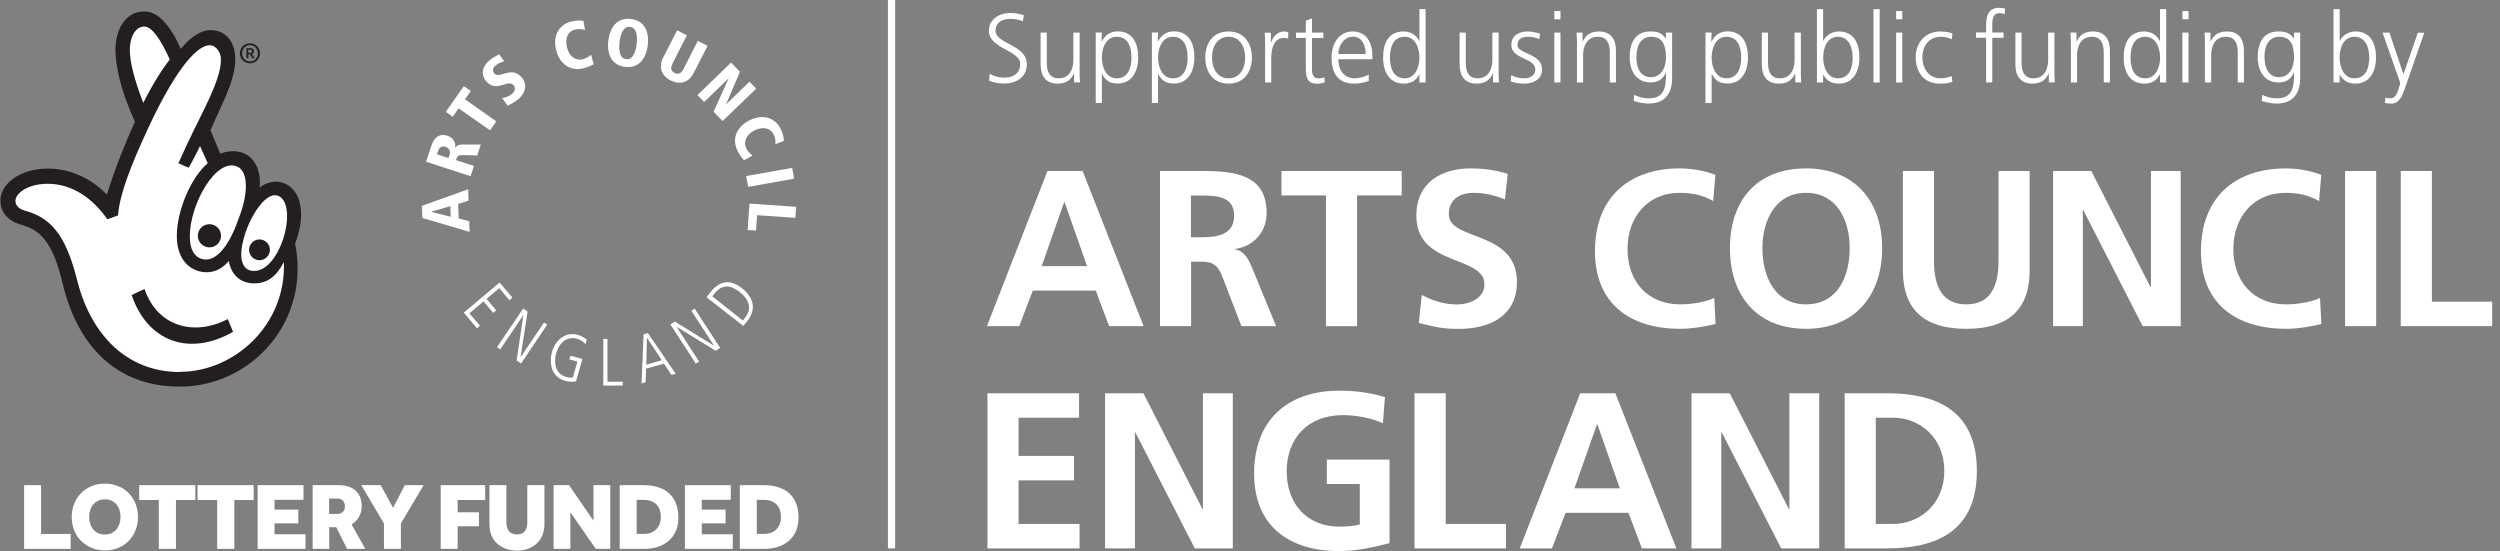 <?xml version="1.0" encoding="UTF-8"?> <svg xmlns="http://www.w3.org/2000/svg" width="304" height="67" viewBox="0 0 304 67" fill="none"><rect x="0" y="0" width="304" height="67" fill="#808080" stroke="none"/><g clip-path="url(#clip0_7001_5327)"><path d="M56.974 24.373L56.927 23.016L51.304 25.028L51.362 26.503L57.103 28.199L57.056 26.912L55.779 26.561L55.709 24.794L56.962 24.396L56.974 24.373ZM54.76 25.063L54.807 26.362L52.417 25.754L54.76 25.063Z" fill="white"></path><path d="M57.22 21.448L57.63 20.172L55.44 19.47C55.592 19.002 55.639 18.838 56.447 18.861L58.029 18.908L58.462 17.574H56.517C55.803 17.551 55.545 17.633 55.369 18.007H55.358C55.486 16.896 54.608 16.58 54.385 16.498C53.389 16.17 52.757 16.802 52.464 17.691L51.808 19.669L57.22 21.424V21.448ZM53.132 18.768L53.261 18.382C53.483 17.703 53.963 17.785 54.186 17.855C54.573 17.984 54.819 18.347 54.666 18.826L54.526 19.213L53.132 18.768Z" fill="white"></path><path d="M59.587 15.843L60.348 14.755L56.541 12.076L57.243 11.069L56.4 10.484L54.209 13.597L55.053 14.194L55.767 13.176L59.587 15.843Z" fill="white"></path><path d="M60.688 6.611C60.242 6.845 59.938 6.986 59.54 7.325C58.087 8.542 58.954 9.7 59.071 9.829C60.371 11.385 61.742 9.537 62.457 10.367C62.749 10.718 62.574 11.151 62.258 11.42C61.871 11.748 61.484 11.818 61.074 11.947L61.73 12.848C61.965 12.743 62.527 12.485 63.054 12.041C63.921 11.315 64.155 10.262 63.464 9.443C62.164 7.898 60.758 9.7 60.09 8.916C59.821 8.589 59.938 8.238 60.278 7.957C60.547 7.723 60.98 7.536 61.32 7.454L60.688 6.6V6.611Z" fill="white"></path><path d="M70.974 2.551C70.739 2.504 70.282 2.423 69.451 2.621C68.326 2.879 67.143 4.002 67.611 6.026C68.021 7.782 69.345 8.671 70.856 8.32C71.559 8.156 71.993 7.922 72.192 7.805L71.876 6.658C71.758 6.74 71.442 7.068 70.81 7.22C69.978 7.407 69.193 6.822 68.935 5.746C68.677 4.634 69.064 3.792 69.931 3.593C70.528 3.452 70.915 3.593 71.138 3.651L70.95 2.563L70.974 2.551Z" fill="white"></path><path d="M73.973 4.927C73.773 6.588 74.383 7.934 76.011 8.133C77.639 8.332 78.565 7.173 78.764 5.512C78.975 3.85 78.354 2.505 76.726 2.306C75.109 2.095 74.184 3.265 73.973 4.927ZM75.332 5.102C75.472 4.026 75.847 3.172 76.609 3.265C77.382 3.359 77.546 4.272 77.417 5.36C77.288 6.448 76.901 7.29 76.14 7.197C75.367 7.103 75.215 6.19 75.343 5.114" fill="white"></path><path d="M80.674 6.915C80.041 8.167 80.416 9.197 81.552 9.782C82.7 10.355 83.755 10.063 84.387 8.811L86.039 5.581L84.856 4.973L83.11 8.389C82.853 8.904 82.513 9.115 82.033 8.869C81.552 8.623 81.517 8.214 81.787 7.711L83.52 4.294L82.337 3.686L80.685 6.915H80.674Z" fill="white"></path><path d="M84.809 11.56L85.618 12.403L88.582 9.548L88.593 9.56L86.766 13.585L87.867 14.72L91.956 10.776L91.135 9.934L88.312 12.672L88.3 12.66L89.976 8.74L88.898 7.605L84.809 11.56Z" fill="white"></path><path d="M95.318 17.107C95.306 16.862 95.282 16.394 94.908 15.633C94.404 14.592 93.045 13.702 91.171 14.615C89.554 15.399 88.98 16.885 89.659 18.289C89.976 18.944 90.304 19.307 90.468 19.483L91.51 18.921C91.405 18.827 91.018 18.593 90.737 18.008C90.362 17.248 90.76 16.347 91.745 15.855C92.775 15.352 93.677 15.551 94.076 16.358C94.345 16.908 94.298 17.306 94.287 17.54L95.318 17.119V17.107Z" fill="white"></path><path d="M96.331 20.414L90.737 21.407L90.971 22.721L96.565 21.727L96.331 20.414Z" fill="white"></path><path d="M91.135 24.76L90.913 27.966L91.932 28.036L92.061 26.164L96.712 26.491L96.805 25.146L91.135 24.76Z" fill="white"></path><path d="M56.4 38.017L58.005 39.924L58.368 39.608L57.08 38.099L58.802 36.648L59.973 38.052L60.336 37.736L59.165 36.344L60.711 35.033L61.941 36.508L62.305 36.192L60.746 34.355L56.4 38.017Z" fill="white"></path><path d="M60.43 42.229L60.828 42.487L63.628 38.333H63.64L62.82 43.832L63.359 44.207L66.534 39.479L66.147 39.222L63.312 43.423L63.3 43.411L64.156 37.888L63.617 37.514L60.43 42.229Z" fill="white"></path><path d="M69.24 43.691L70.212 43.972L69.662 45.891C69.38 45.95 69.146 45.915 68.865 45.844C67.424 45.447 67.354 43.961 67.635 42.966C68.127 41.246 69.345 40.942 70.13 41.176C70.552 41.293 71.02 41.609 71.184 41.843L71.36 41.316C71.22 41.176 70.728 40.848 70.282 40.719C68.748 40.286 67.529 41.375 67.131 42.767C66.838 43.808 66.791 45.739 68.701 46.301C69.158 46.429 69.591 46.476 70.048 46.359L70.821 43.656L69.357 43.247L69.228 43.691H69.24Z" fill="white"></path><path d="M73.364 46.886H75.719V46.418H73.868V41.211H73.364V46.886Z" fill="white"></path><path d="M78.026 46.628L78.506 46.488L78.565 44.826L80.744 44.218L81.646 45.587L82.161 45.447L78.776 40.497L78.26 40.649L78.014 46.64L78.026 46.628ZM78.67 41.094H78.682L80.474 43.797L78.588 44.358L78.67 41.094Z" fill="white"></path><path d="M84.61 44.218L85.008 43.961L82.279 39.749H82.29L87.023 42.65L87.574 42.311L84.469 37.525L84.071 37.794L86.824 42.03H86.801L82.068 39.105L81.517 39.444L84.61 44.218Z" fill="white"></path><path d="M90.386 39.643L90.925 38.964C92.049 37.513 91.546 36.086 90.245 35.068C88.804 33.933 87.527 34.073 86.368 35.571L85.911 36.144L90.397 39.643H90.386ZM86.602 36.039L86.871 35.711C88.043 34.202 89.296 34.986 89.999 35.559C91.124 36.437 91.428 37.56 90.655 38.555L90.339 38.976L86.614 36.039H86.602Z" fill="white"></path><path d="M129.456 24.584H129.397L126.667 32.365H132.185L129.456 24.584ZM127.37 20.793H131.646L139.062 39.655H134.868L133.24 35.337H125.59L123.938 39.655H120.013L127.37 20.793Z" fill="white"></path><path d="M144.814 28.854H146.068C147.93 28.854 150.074 28.585 150.074 26.233C150.074 23.881 147.965 23.776 146.068 23.776H144.814V28.854ZM141.03 20.792H145.119C149.172 20.792 154.022 20.664 154.022 25.906C154.022 28.117 152.534 29.954 150.133 30.282V30.329C151.164 30.41 151.761 31.44 152.136 32.271L155.17 39.654H150.953L148.68 33.757C148.129 32.353 147.649 31.815 146.056 31.815H144.837V39.654H141.053V20.792H141.03Z" fill="white"></path><path d="M161.239 23.765H155.827V20.793H170.447V23.765H165.023V39.667H161.239V23.765Z" fill="white"></path><path d="M182.994 24.256C181.799 23.741 180.475 23.449 179.151 23.449C177.828 23.449 176.176 24.022 176.176 26.07C176.176 29.334 184.458 27.965 184.458 34.284C184.458 38.414 181.178 39.994 177.371 39.994C175.321 39.994 174.395 39.725 172.532 39.268L172.884 35.863C174.184 36.566 175.672 37.022 177.16 37.022C178.648 37.022 180.51 36.296 180.51 34.588C180.51 30.996 172.228 32.482 172.228 26.233C172.228 22.021 175.496 20.477 178.835 20.477C180.452 20.477 181.975 20.699 183.345 21.155L182.994 24.268V24.256Z" fill="white"></path><path d="M208.614 39.397C207.232 39.725 205.744 39.982 204.315 39.982C198.2 39.982 193.947 36.928 193.947 30.551C193.947 24.174 197.895 20.477 204.315 20.477C205.557 20.477 207.209 20.722 208.591 21.261L208.321 24.443C206.892 23.636 205.592 23.449 204.233 23.449C200.332 23.449 197.907 26.421 197.907 30.282C197.907 34.143 200.285 37.01 204.315 37.01C205.803 37.01 207.56 36.682 208.45 36.226L208.614 39.385V39.397Z" fill="white"></path><path d="M219.615 37.01C223.481 37.01 224.922 33.582 224.922 30.177C224.922 26.772 223.376 23.449 219.615 23.449C215.855 23.449 214.308 26.854 214.308 30.177C214.308 33.5 215.738 37.01 219.615 37.01ZM219.615 20.477C225.543 20.477 228.87 24.478 228.87 30.177C228.87 35.875 225.59 39.982 219.615 39.982C213.641 39.982 210.36 35.957 210.36 30.177C210.36 24.396 213.605 20.477 219.615 20.477Z" fill="white"></path><path d="M231.389 20.793H235.173V31.687C235.173 34.904 236.204 37.011 239.098 37.011C241.991 37.011 243.022 34.904 243.022 31.687V20.793H246.806V32.845C246.806 37.9 243.936 39.983 239.098 39.983C234.259 39.983 231.389 37.9 231.389 32.845V20.793Z" fill="white"></path><path d="M249.653 20.793H254.304L261.497 34.904H261.555V20.793H265.175V39.655H260.548L253.331 25.555H253.273V39.655H249.653V20.793Z" fill="white"></path><path d="M282.303 39.397C280.921 39.725 279.433 39.982 278.004 39.982C271.888 39.982 267.636 36.928 267.636 30.551C267.636 24.174 271.584 20.477 278.004 20.477C279.245 20.477 280.897 20.722 282.268 21.261L281.998 24.443C280.558 23.636 279.269 23.449 277.91 23.449C274.02 23.449 271.572 26.421 271.572 30.282C271.572 34.143 273.95 37.01 277.98 37.01C279.468 37.01 281.225 36.682 282.116 36.226L282.28 39.385L282.303 39.397Z" fill="white"></path><path d="M288.945 20.793H285.161V39.655H288.945V20.793Z" fill="white"></path><path d="M291.933 20.793H295.717V36.683H303.05V39.655H291.933V20.793Z" fill="white"></path><path d="M120.072 47.822H131.213V50.794H123.856V55.44H130.592V58.412H123.856V63.712H131.272V66.684H120.072V47.822Z" fill="white"></path><path d="M134.376 47.822H139.039L146.232 61.922H146.279V47.822H149.91V66.684H145.283L138.055 52.573H138.008V66.684H134.376V47.822Z" fill="white"></path><path d="M168.174 51.472C166.709 50.794 164.823 50.478 163.3 50.478C158.895 50.478 156.459 53.45 156.459 57.311C156.459 61.173 158.837 64.039 162.867 64.039C163.898 64.039 164.706 63.934 165.351 63.77V58.856H161.344V55.884H168.97V66.04C166.967 66.579 164.882 67.011 162.855 67.011C156.74 67.011 152.499 63.958 152.499 57.58C152.499 51.203 156.447 47.506 162.855 47.506C165.046 47.506 166.78 47.798 168.408 48.29L168.162 51.472H168.174Z" fill="white"></path><path d="M172.005 47.822H175.8V63.712H183.122V66.684H172.005V47.822Z" fill="white"></path><path d="M194.24 51.602H194.194L191.452 59.383H196.97L194.24 51.602ZM192.155 47.822H196.431L203.847 66.684H199.653L198.024 62.355H190.375L188.723 66.684H184.798L192.155 47.822Z" fill="white"></path><path d="M205.686 47.822H210.336L217.541 61.922H217.588V47.822H221.22V66.684H216.592L209.364 52.573H209.306V66.684H205.686V47.822Z" fill="white"></path><path d="M228.097 63.712H230.206C233.369 63.712 236.427 61.36 236.427 57.253C236.427 53.146 233.369 50.794 230.206 50.794H228.097V63.712ZM224.313 47.822H229.48C235.267 47.822 240.386 49.765 240.386 57.253C240.386 64.742 235.267 66.684 229.48 66.684H224.313V47.822Z" fill="white"></path><path d="M290.539 3.967H289.719L291.874 10.098L291.722 10.637C291.488 11.421 291.277 11.959 290.621 11.959C290.351 11.959 290.199 11.912 290.07 11.865L290 12.509C290.246 12.567 290.539 12.602 290.808 12.602C291.652 12.602 292.085 11.772 292.366 10.941L294.791 3.979H294.006L292.261 9.034L290.562 3.979L290.539 3.967ZM288.102 6.998C288.102 8.179 287.739 9.525 286.298 9.525C284.962 9.525 284.494 8.098 284.494 6.998C284.494 5.898 284.927 4.47 286.298 4.47C287.668 4.47 288.102 5.828 288.102 6.998ZM283.756 10.028H284.505V9.069H284.529C284.939 9.841 285.548 10.169 286.427 10.169C288.09 10.169 288.922 8.788 288.922 6.998C288.922 5.207 288.207 3.827 286.427 3.827C285.232 3.827 284.634 4.693 284.529 4.985H284.505V1.112H283.756V10.028ZM279.702 3.967H278.952V4.657H278.929C278.367 3.932 277.839 3.827 277.031 3.827C275.25 3.827 274.536 5.161 274.536 6.998C274.536 8.343 275.157 10.028 277.09 10.028C277.863 10.028 278.531 9.724 278.941 8.846H278.964C278.964 10.555 278.8 11.959 276.867 11.959C276.211 11.959 275.543 11.772 275.086 11.526L275.028 12.275C275.332 12.368 276.059 12.591 276.855 12.591C278.941 12.591 279.702 11.21 279.702 9.525V3.967ZM275.356 6.998C275.356 5.816 275.731 4.47 277.16 4.47C278.589 4.47 278.952 5.535 278.952 6.998C278.952 8.098 278.46 9.385 277.113 9.385C275.836 9.385 275.368 8.179 275.368 6.998M268.128 10.028H268.877V6.682C268.877 5.675 269.299 4.47 270.67 4.47C271.701 4.47 272.111 5.207 272.111 6.342V10.028H272.86V6.155C272.86 4.821 272.286 3.827 270.787 3.827C269.522 3.827 269.077 4.505 268.819 5.044H268.795V3.967H268.069C268.116 4.459 268.116 4.927 268.116 5.395V10.028H268.128ZM266.124 1.346H265.375V2.341H266.124V1.346ZM265.375 10.028H266.124V3.967H265.375V10.028ZM259.072 6.998C259.072 5.816 259.435 4.47 260.864 4.47C262.2 4.47 262.668 5.898 262.668 6.998C262.668 8.098 262.2 9.525 260.864 9.525C259.435 9.525 259.072 8.168 259.072 6.998ZM263.406 1.112H262.657V4.985H262.633C262.528 4.693 261.93 3.827 260.735 3.827C258.955 3.827 258.24 5.161 258.24 6.998C258.24 8.835 259.072 10.169 260.735 10.169C261.602 10.169 262.223 9.841 262.633 9.069H262.657V10.028H263.406V1.112ZM251.82 10.028H252.57V6.682C252.57 5.675 253.003 4.47 254.374 4.47C255.405 4.47 255.815 5.207 255.815 6.342V10.028H256.565V6.155C256.565 4.821 255.991 3.827 254.491 3.827C253.226 3.827 252.781 4.505 252.523 5.044H252.5V3.967H251.773C251.82 4.459 251.82 4.927 251.82 5.395V10.028ZM249.805 3.967H249.055V7.314C249.055 8.32 248.634 9.525 247.263 9.525C246.232 9.525 245.822 8.788 245.822 7.653V3.967H245.072V7.84C245.072 9.174 245.646 10.169 247.146 10.169C248.411 10.169 248.856 9.49 249.114 8.94H249.137V10.017H249.864C249.817 9.525 249.817 9.057 249.817 8.589V3.955L249.805 3.967ZM241.511 10.028H242.261V4.599H243.631V3.955H242.261V3.429C242.261 2.703 242.155 1.592 243.174 1.592C243.385 1.592 243.608 1.639 243.772 1.721L243.819 1.065C243.678 0.983 243.35 0.948 243.116 0.948C241.558 0.948 241.511 2.235 241.511 3.499V3.944H240.281V4.587H241.511V10.005V10.028ZM237.411 4.061C237.2 3.991 236.672 3.827 235.946 3.827C234.154 3.827 232.947 5.137 232.947 6.998C232.947 8.683 233.896 10.169 235.852 10.169C236.426 10.169 236.895 10.133 237.411 9.958L237.34 9.256C236.883 9.42 236.45 9.525 235.97 9.525C234.599 9.525 233.767 8.378 233.767 6.998C233.767 5.523 234.587 4.47 236.052 4.47C236.462 4.47 236.942 4.599 237.352 4.774L237.411 4.061ZM231.319 1.346H230.569V2.341H231.319V1.346ZM230.569 10.028H231.319V3.967H230.569V10.028ZM227.816 10.028H228.566V1.112H227.816V10.028ZM225.285 6.998C225.285 8.179 224.922 9.525 223.493 9.525C222.157 9.525 221.701 8.098 221.701 6.998C221.701 5.898 222.134 4.47 223.493 4.47C224.852 4.47 225.285 5.828 225.285 6.998ZM220.939 10.028H221.689V9.069H221.712C222.122 9.841 222.731 10.169 223.61 10.169C225.274 10.169 226.105 8.788 226.105 6.998C226.105 5.207 225.391 3.827 223.61 3.827C222.415 3.827 221.829 4.693 221.712 4.985H221.689V1.112H220.939V10.028ZM218.971 3.967H218.221V7.314C218.221 8.32 217.799 9.525 216.429 9.525C215.398 9.525 214.988 8.788 214.988 7.653V3.967H214.238V7.84C214.238 9.174 214.812 10.169 216.312 10.169C217.577 10.169 218.022 9.49 218.28 8.94H218.303V10.017H219.029C218.983 9.525 218.983 9.057 218.983 8.589V3.955L218.971 3.967ZM211.731 6.998C211.731 8.179 211.356 9.525 209.939 9.525C208.603 9.525 208.134 8.098 208.134 6.998C208.134 5.898 208.603 4.47 209.939 4.47C211.368 4.47 211.731 5.828 211.731 6.998ZM207.385 12.521H208.134V8.987H208.158C208.533 9.771 209.095 10.157 210.056 10.157C211.719 10.157 212.551 8.776 212.551 6.986C212.551 5.196 211.836 3.815 210.056 3.815C208.767 3.815 208.31 4.728 208.111 5.055H208.088L208.134 3.955H207.385V12.509V12.521ZM203.331 3.967H202.581V4.657H202.558C201.996 3.932 201.48 3.827 200.66 3.827C198.879 3.827 198.165 5.161 198.165 6.998C198.165 8.343 198.786 10.028 200.719 10.028C201.492 10.028 202.16 9.724 202.57 8.846H202.593C202.593 10.555 202.429 11.959 200.496 11.959C199.84 11.959 199.172 11.772 198.715 11.526L198.657 12.275C198.961 12.368 199.688 12.591 200.484 12.591C202.57 12.591 203.331 11.21 203.331 9.525V3.967ZM198.985 6.998C198.985 5.816 199.36 4.47 200.777 4.47C202.195 4.47 202.581 5.535 202.581 6.998C202.581 8.098 202.089 9.385 200.73 9.385C199.454 9.385 198.985 8.179 198.985 6.998ZM191.757 10.028H192.506V6.682C192.506 5.675 192.94 4.47 194.311 4.47C195.342 4.47 195.752 5.207 195.752 6.342V10.028H196.501V6.155C196.501 4.821 195.927 3.827 194.428 3.827C193.162 3.827 192.717 4.505 192.46 5.044H192.436V3.967H191.71C191.757 4.459 191.757 4.927 191.757 5.395V10.028ZM189.753 1.346H189.004V2.341H189.753V1.346ZM189.004 10.028H189.753V3.967H189.004V10.028ZM183.697 9.888C184.236 10.098 184.81 10.169 185.395 10.169C186.309 10.169 187.516 9.724 187.516 8.449C187.516 6.459 184.528 6.6 184.528 5.477C184.528 4.704 185.067 4.47 185.841 4.47C186.262 4.47 186.789 4.576 187.188 4.751L187.258 4.096C186.719 3.897 186.087 3.827 185.759 3.827C184.763 3.827 183.779 4.271 183.779 5.477C183.779 7.232 186.696 7.009 186.696 8.449C186.696 9.139 186.063 9.525 185.349 9.525C184.763 9.525 184.212 9.373 183.767 9.139L183.697 9.876V9.888ZM182.221 3.967H181.471V7.314C181.471 8.32 181.037 9.525 179.678 9.525C178.647 9.525 178.237 8.788 178.237 7.653V3.967H177.488V7.84C177.488 9.174 178.062 10.169 179.561 10.169C180.826 10.169 181.272 9.49 181.529 8.94H181.553V10.017H182.279C182.232 9.525 182.232 9.057 182.232 8.589V3.955L182.221 3.967ZM169.018 6.998C169.018 5.816 169.381 4.47 170.81 4.47C172.146 4.47 172.602 5.898 172.602 6.998C172.602 8.098 172.134 9.525 170.81 9.525C169.381 9.525 169.018 8.168 169.018 6.998ZM173.352 1.112H172.602V4.985H172.579C172.474 4.693 171.876 3.827 170.681 3.827C168.9 3.827 168.186 5.161 168.186 6.998C168.186 8.835 169.018 10.169 170.681 10.169C171.548 10.169 172.169 9.841 172.579 9.069H172.602V10.028H173.352V1.112ZM162.738 6.565C162.738 5.57 163.418 4.459 164.519 4.459C165.62 4.459 166.065 5.5 166.065 6.565H162.738ZM166.44 9.069C166.089 9.291 165.281 9.525 164.742 9.525C163.43 9.525 162.738 8.495 162.738 7.208H166.885V6.834C166.885 5.207 166.183 3.827 164.472 3.827C162.937 3.827 161.918 5.149 161.918 6.998C161.918 8.846 162.668 10.169 164.683 10.169C165.245 10.169 165.925 10.052 166.44 9.841V9.08V9.069ZM160.922 3.967H159.54V2.247L158.79 2.504V3.967H157.595V4.611H158.79V8.156C158.79 9.256 158.837 10.18 160.173 10.18C160.548 10.18 160.911 10.087 161.086 10.017L161.04 9.396C160.829 9.478 160.63 9.537 160.348 9.537C159.739 9.537 159.54 9.08 159.54 8.542V4.622H160.922V3.979V3.967ZM153.835 10.028H154.585V7.033C154.585 5.945 154.901 4.611 156.096 4.611C156.283 4.611 156.482 4.634 156.646 4.681V3.897C156.518 3.862 156.307 3.827 156.119 3.827C155.346 3.827 154.831 4.459 154.561 5.137H154.538V3.979H153.788C153.835 4.412 153.835 4.669 153.835 5.336V10.04V10.028ZM147.38 6.998C147.38 5.594 148.083 4.47 149.395 4.47C150.707 4.47 151.41 5.605 151.41 6.998C151.41 8.39 150.707 9.525 149.395 9.525C148.083 9.525 147.38 8.402 147.38 6.998ZM146.56 6.998C146.56 8.648 147.427 10.169 149.395 10.169C151.363 10.169 152.23 8.648 152.23 6.998C152.23 5.348 151.363 3.827 149.395 3.827C147.427 3.827 146.56 5.348 146.56 6.998ZM144.416 6.998C144.416 8.179 144.041 9.525 142.623 9.525C141.288 9.525 140.819 8.098 140.819 6.998C140.819 5.898 141.288 4.47 142.623 4.47C144.053 4.47 144.416 5.828 144.416 6.998ZM140.07 12.521H140.819V8.987H140.843C141.206 9.771 141.78 10.157 142.741 10.157C144.404 10.157 145.236 8.776 145.236 6.986C145.236 5.196 144.521 3.815 142.741 3.815C141.452 3.815 140.995 4.728 140.796 5.055H140.772L140.819 3.955H140.07V12.509V12.521ZM137.586 6.998C137.586 8.179 137.211 9.525 135.794 9.525C134.458 9.525 133.989 8.098 133.989 6.998C133.989 5.898 134.458 4.47 135.794 4.47C137.223 4.47 137.586 5.828 137.586 6.998ZM133.24 12.521H133.989V8.987H134.013C134.388 9.771 134.95 10.157 135.911 10.157C137.574 10.157 138.406 8.776 138.406 6.986C138.406 5.196 137.691 3.815 135.911 3.815C134.622 3.815 134.165 4.728 133.966 5.055H133.943L133.989 3.955H133.24V12.509V12.521ZM131.271 3.967H130.522V7.314C130.522 8.32 130.1 9.525 128.729 9.525C127.698 9.525 127.288 8.788 127.288 7.653V3.967H126.539V7.84C126.539 9.174 127.113 10.169 128.612 10.169C129.877 10.169 130.323 9.49 130.58 8.94H130.604V10.017H131.33C131.283 9.525 131.283 9.057 131.283 8.589V3.955L131.271 3.967ZM120.259 9.806C120.693 9.993 121.325 10.157 122.134 10.157C123.422 10.157 124.863 9.49 124.863 7.817C124.863 5.395 121.056 5.383 121.056 3.721C121.056 2.657 121.993 2.294 122.86 2.294C123.422 2.294 124.008 2.399 124.371 2.598L124.5 1.849C123.926 1.639 123.27 1.58 122.872 1.58C121.407 1.58 120.248 2.411 120.248 3.745C120.248 5.921 124.055 6.12 124.055 7.747C124.055 8.928 123.211 9.443 122.181 9.443C121.407 9.443 120.833 9.268 120.353 8.952L120.271 9.794L120.259 9.806Z" fill="white"></path><path d="M108.849 0H107.97V66.684H108.849V0Z" fill="white"></path><path d="M2.932 58.996H4.994V64.928H8.591V66.742H2.932V58.996Z" fill="white"></path><path d="M12.749 66.929C12.164 66.929 11.636 66.824 11.144 66.625C10.652 66.414 10.23 66.133 9.867 65.782C9.504 65.431 9.223 64.998 9.024 64.495C8.825 63.992 8.719 63.454 8.719 62.869C8.719 62.284 8.825 61.734 9.024 61.242C9.223 60.739 9.504 60.318 9.867 59.955C10.23 59.593 10.652 59.312 11.144 59.113C11.636 58.914 12.175 58.809 12.749 58.809C13.323 58.809 13.874 58.914 14.366 59.113C14.858 59.312 15.291 59.593 15.643 59.955C15.994 60.318 16.276 60.751 16.475 61.242C16.674 61.746 16.779 62.284 16.779 62.869C16.779 63.454 16.674 64.004 16.475 64.495C16.276 64.998 15.994 65.42 15.643 65.782C15.291 66.145 14.858 66.426 14.366 66.625C13.874 66.835 13.335 66.929 12.749 66.929ZM12.749 64.998C13.054 64.998 13.323 64.94 13.558 64.835C13.792 64.718 13.991 64.566 14.155 64.378C14.319 64.179 14.436 63.957 14.53 63.688C14.612 63.431 14.659 63.15 14.659 62.857C14.659 62.565 14.612 62.284 14.53 62.026C14.448 61.769 14.319 61.535 14.155 61.336C13.991 61.137 13.792 60.985 13.558 60.88C13.323 60.763 13.054 60.716 12.749 60.716C12.445 60.716 12.175 60.774 11.941 60.88C11.707 60.997 11.507 61.149 11.343 61.336C11.179 61.535 11.062 61.757 10.969 62.026C10.886 62.295 10.84 62.565 10.84 62.857C10.84 63.15 10.886 63.431 10.969 63.688C11.05 63.957 11.179 64.179 11.343 64.378C11.507 64.577 11.707 64.729 11.941 64.835C12.175 64.952 12.445 64.998 12.749 64.998Z" fill="white"></path><path d="M19.298 60.798H16.92V58.996H23.75V60.798H21.395V66.742H19.31V60.798H19.298Z" fill="white"></path><path d="M26.398 60.798H24.019V58.996H30.849V60.798H28.494V66.742H26.409V60.798H26.398Z" fill="white"></path><path d="M31.33 58.996H36.906V60.775H33.38V61.968H36.274V63.641H33.38V64.964H37.152V66.742H31.33V58.996Z" fill="white"></path><path d="M38.007 58.996H41.217C41.639 58.996 42.014 59.055 42.353 59.16C42.693 59.265 42.974 59.429 43.22 59.64C43.466 59.85 43.642 60.119 43.783 60.435C43.911 60.751 43.982 61.126 43.982 61.535C43.982 62.05 43.865 62.495 43.642 62.869C43.419 63.244 43.115 63.548 42.752 63.77L44.415 66.742H42.201L40.889 64.109H40.034V66.742H38.019V58.996H38.007ZM41.018 62.495C41.287 62.495 41.51 62.413 41.686 62.249C41.861 62.085 41.943 61.863 41.943 61.582C41.943 61.289 41.861 61.056 41.697 60.88C41.533 60.704 41.311 60.623 41.006 60.623H40.022V62.495H41.018Z" fill="white"></path><path d="M46.688 63.653L43.935 58.996H46.29L47.801 61.758L49.219 58.996H51.515L48.75 63.641V66.742H46.688V63.653Z" fill="white"></path><path d="M53.6 58.996H59.001V60.798H55.651V62.296H58.239V63.992H55.651V66.742H53.589V58.996H53.6Z" fill="white"></path><path d="M59.516 58.996H61.578V63.536C61.578 63.957 61.672 64.308 61.871 64.578C62.07 64.847 62.398 64.987 62.855 64.987C63.312 64.987 63.64 64.847 63.827 64.578C64.026 64.308 64.12 63.957 64.12 63.536V58.996H66.205V63.723C66.205 64.215 66.123 64.671 65.959 65.069C65.795 65.467 65.561 65.806 65.268 66.087C64.975 66.368 64.612 66.578 64.214 66.731C63.804 66.883 63.358 66.953 62.866 66.953C62.374 66.953 61.929 66.883 61.519 66.731C61.109 66.578 60.758 66.368 60.453 66.099C60.16 65.829 59.926 65.49 59.762 65.092C59.598 64.695 59.516 64.238 59.516 63.735V59.008V58.996Z" fill="white"></path><path d="M67.318 58.996H69.193L72.168 63.314V58.996H74.207V66.742H72.45L69.357 62.296V66.742H67.318V58.996Z" fill="white"></path><path d="M75.355 58.996H78.33C78.928 58.996 79.478 59.078 79.982 59.23C80.486 59.382 80.931 59.616 81.306 59.944C81.681 60.26 81.974 60.669 82.173 61.161C82.372 61.652 82.489 62.237 82.489 62.916C82.489 63.595 82.384 64.121 82.173 64.589C81.962 65.069 81.669 65.467 81.294 65.783C80.919 66.099 80.486 66.344 79.971 66.508C79.455 66.672 78.904 66.742 78.319 66.742H75.355V58.996ZM78.248 64.928C78.928 64.928 79.443 64.741 79.806 64.355C80.17 63.969 80.357 63.478 80.357 62.857C80.357 62.553 80.31 62.272 80.228 62.015C80.146 61.769 80.017 61.547 79.842 61.36C79.666 61.172 79.443 61.032 79.186 60.938C78.928 60.833 78.612 60.786 78.248 60.786H77.417V64.917H78.248V64.928Z" fill="white"></path><path d="M83.286 58.996H88.862V60.775H85.336V61.968H88.23V63.641H85.336V64.964H89.108V66.742H83.286V58.996Z" fill="white"></path><path d="M89.964 58.996H92.939C93.537 58.996 94.088 59.078 94.591 59.23C95.095 59.382 95.54 59.616 95.915 59.944C96.29 60.26 96.583 60.669 96.782 61.161C96.981 61.652 97.098 62.237 97.098 62.916C97.098 63.595 96.993 64.121 96.782 64.589C96.571 65.069 96.278 65.467 95.903 65.783C95.529 66.099 95.095 66.344 94.58 66.508C94.064 66.672 93.513 66.742 92.928 66.742H89.964V58.996ZM92.858 64.928C93.537 64.928 94.052 64.741 94.416 64.355C94.779 63.969 94.966 63.478 94.966 62.857C94.966 62.553 94.919 62.272 94.837 62.015C94.755 61.769 94.626 61.547 94.451 61.36C94.275 61.172 94.052 61.032 93.795 60.938C93.537 60.833 93.221 60.786 92.858 60.786H92.026V64.917H92.858V64.928Z" fill="white"></path><path d="M33.403 22.103C32.981 22.103 32.068 22.349 31.576 22.829C31.763 20.699 30.966 19.131 29.514 18.581C28.6 18.277 27.628 18.336 26.784 18.698L25.601 15.843C26.691 13.175 28.612 9.923 28.612 7.243C28.612 5.184 27.569 3.663 25.566 3.663C24.348 3.663 23.012 4.657 21.993 5.944C20.599 2.855 19.134 1.393 17.564 1.393C15.069 1.393 14.038 3.885 14.038 6.003C14.038 7.758 14.518 10.671 16.405 14.802C15.128 17.657 14.155 20.021 12.995 23.66C11.473 22.08 8.989 20.5 5.826 20.5C4.186 20.5 2.792 20.922 1.69 21.659C0.659 22.384 0.05 23.355 0.05 24.385C0.05 25.906 1.081 26.936 2.663 27.357C5.392 28.083 6.611 30.271 7.642 34.577C9.528 42.346 14.39 47.015 21.852 47.015C29.748 47.015 36.191 40.579 36.191 32.693C36.191 31.546 36.074 30.633 35.887 29.604C36.133 28.995 36.309 28.328 36.438 27.79C37.105 24.455 35.828 22.08 33.403 22.08" fill="#231F20"></path><path d="M28.893 20.278C30.159 20.863 30.264 23.507 28.987 26.655C27.956 29.697 26.468 31.546 25.086 31.558C23.996 31.558 23.082 30.785 23.082 28.726C23.082 24.841 26.281 19.073 28.905 20.278" fill="white"></path><path d="M15.784 6.026C15.784 4.751 16.334 3.229 17.553 3.229C18.408 3.229 19.439 4.563 20.646 7.231C19.615 8.565 18.514 10.332 17.424 12.508C16.323 9.653 15.784 7.535 15.784 6.014" fill="white"></path><path d="M21.864 45.236C15.491 45.236 11.109 40.802 9.411 34.191C8.263 29.639 6.798 26.608 3.096 25.637C2.675 25.52 1.878 25.216 1.878 24.42C1.878 23.566 3.272 22.349 5.826 22.349C8.848 22.349 11.355 24.21 13.054 26.667L14.354 26.187C14.542 23.695 15.819 20.301 18.033 15.551C20.821 9.536 23.668 5.441 25.554 5.5C26.152 5.511 26.866 6.225 26.866 7.255C26.866 9.747 24.664 13.468 22.754 17.528C22.555 17.938 21.688 19.857 21.688 19.857L22.942 20.395C23.352 19.705 24.207 18.043 24.324 17.762L25.261 19.845C23.258 21.542 21.501 25.555 21.501 28.703C21.501 31.008 22.532 32.447 24.055 32.938C25.449 33.371 26.784 32.962 27.827 31.745C28.073 33.208 29.045 34.46 30.931 34.46C32.595 34.46 33.684 33.5 34.516 31.862C34.821 39.514 28.495 45.213 21.876 45.213" fill="white"></path><path d="M34.797 27.567C34.376 30.118 32.818 32.95 30.908 32.95C28.998 32.95 29.198 30.54 29.619 29.077C30.287 26.468 32.068 23.741 33.403 23.741C34.622 23.741 35.161 25.379 34.797 27.567Z" fill="white"></path><path d="M28.342 40.356C22.93 43.422 17.904 41.468 16.006 35.875L17.576 35.138C19.123 39.701 23.574 40.941 27.698 38.8L28.342 40.356Z" fill="#231F20"></path><path d="M26.878 28.667C26.878 29.451 26.246 30.083 25.473 30.083C24.699 30.083 24.055 29.451 24.055 28.667C24.055 27.883 24.688 27.263 25.473 27.263C26.257 27.263 26.878 27.895 26.878 28.667Z" fill="#231F20"></path><path d="M32.818 30.376C32.818 31.078 32.255 31.64 31.552 31.64C30.849 31.64 30.287 31.066 30.287 30.376C30.287 29.686 30.861 29.112 31.552 29.112C32.243 29.112 32.818 29.686 32.818 30.376Z" fill="#231F20"></path><path d="M30.392 7.699C30.216 7.699 30.064 7.664 29.912 7.606C29.76 7.547 29.631 7.454 29.525 7.348C29.42 7.243 29.326 7.103 29.267 6.962C29.209 6.81 29.174 6.658 29.174 6.483C29.174 6.307 29.209 6.155 29.267 6.003C29.326 5.851 29.42 5.722 29.525 5.617C29.631 5.511 29.76 5.418 29.912 5.359C30.064 5.301 30.216 5.266 30.392 5.266C30.568 5.266 30.72 5.301 30.872 5.359C31.025 5.429 31.154 5.511 31.259 5.617C31.365 5.722 31.458 5.851 31.517 6.003C31.575 6.155 31.611 6.307 31.611 6.483C31.611 6.658 31.575 6.81 31.517 6.962C31.458 7.114 31.365 7.243 31.259 7.348C31.154 7.454 31.025 7.547 30.872 7.606C30.72 7.664 30.568 7.699 30.392 7.699ZM30.392 7.465C30.533 7.465 30.662 7.442 30.779 7.395C30.896 7.348 31.001 7.278 31.083 7.185C31.165 7.091 31.236 6.997 31.282 6.869C31.329 6.752 31.353 6.623 31.353 6.483C31.353 6.342 31.329 6.213 31.282 6.096C31.236 5.979 31.165 5.874 31.083 5.78C31.001 5.687 30.896 5.617 30.779 5.57C30.662 5.523 30.533 5.488 30.404 5.488C30.275 5.488 30.134 5.511 30.017 5.57C29.9 5.617 29.795 5.687 29.713 5.78C29.631 5.874 29.56 5.968 29.514 6.096C29.467 6.213 29.443 6.342 29.443 6.483C29.443 6.623 29.467 6.752 29.514 6.869C29.56 6.986 29.631 7.091 29.713 7.185C29.795 7.278 29.9 7.348 30.017 7.395C30.134 7.442 30.263 7.465 30.404 7.465H30.392ZM29.971 5.851H30.451C30.533 5.851 30.591 5.851 30.65 5.886C30.709 5.909 30.755 5.933 30.791 5.968C30.826 6.003 30.849 6.038 30.872 6.085C30.884 6.131 30.896 6.167 30.896 6.213C30.896 6.295 30.872 6.366 30.837 6.424C30.802 6.483 30.732 6.541 30.65 6.564L30.954 7.079H30.685L30.404 6.6H30.205V7.079H29.971V5.839V5.851ZM30.439 6.424C30.509 6.424 30.568 6.412 30.591 6.366C30.627 6.33 30.638 6.284 30.638 6.225C30.638 6.167 30.627 6.12 30.58 6.085C30.544 6.05 30.486 6.038 30.416 6.038H30.193V6.412H30.427L30.439 6.424Z" fill="#231F20"></path></g><defs><clipPath id="clip0_7001_5327"><rect width="303" height="67" fill="white" transform="translate(0.05)"></rect></clipPath></defs></svg> 